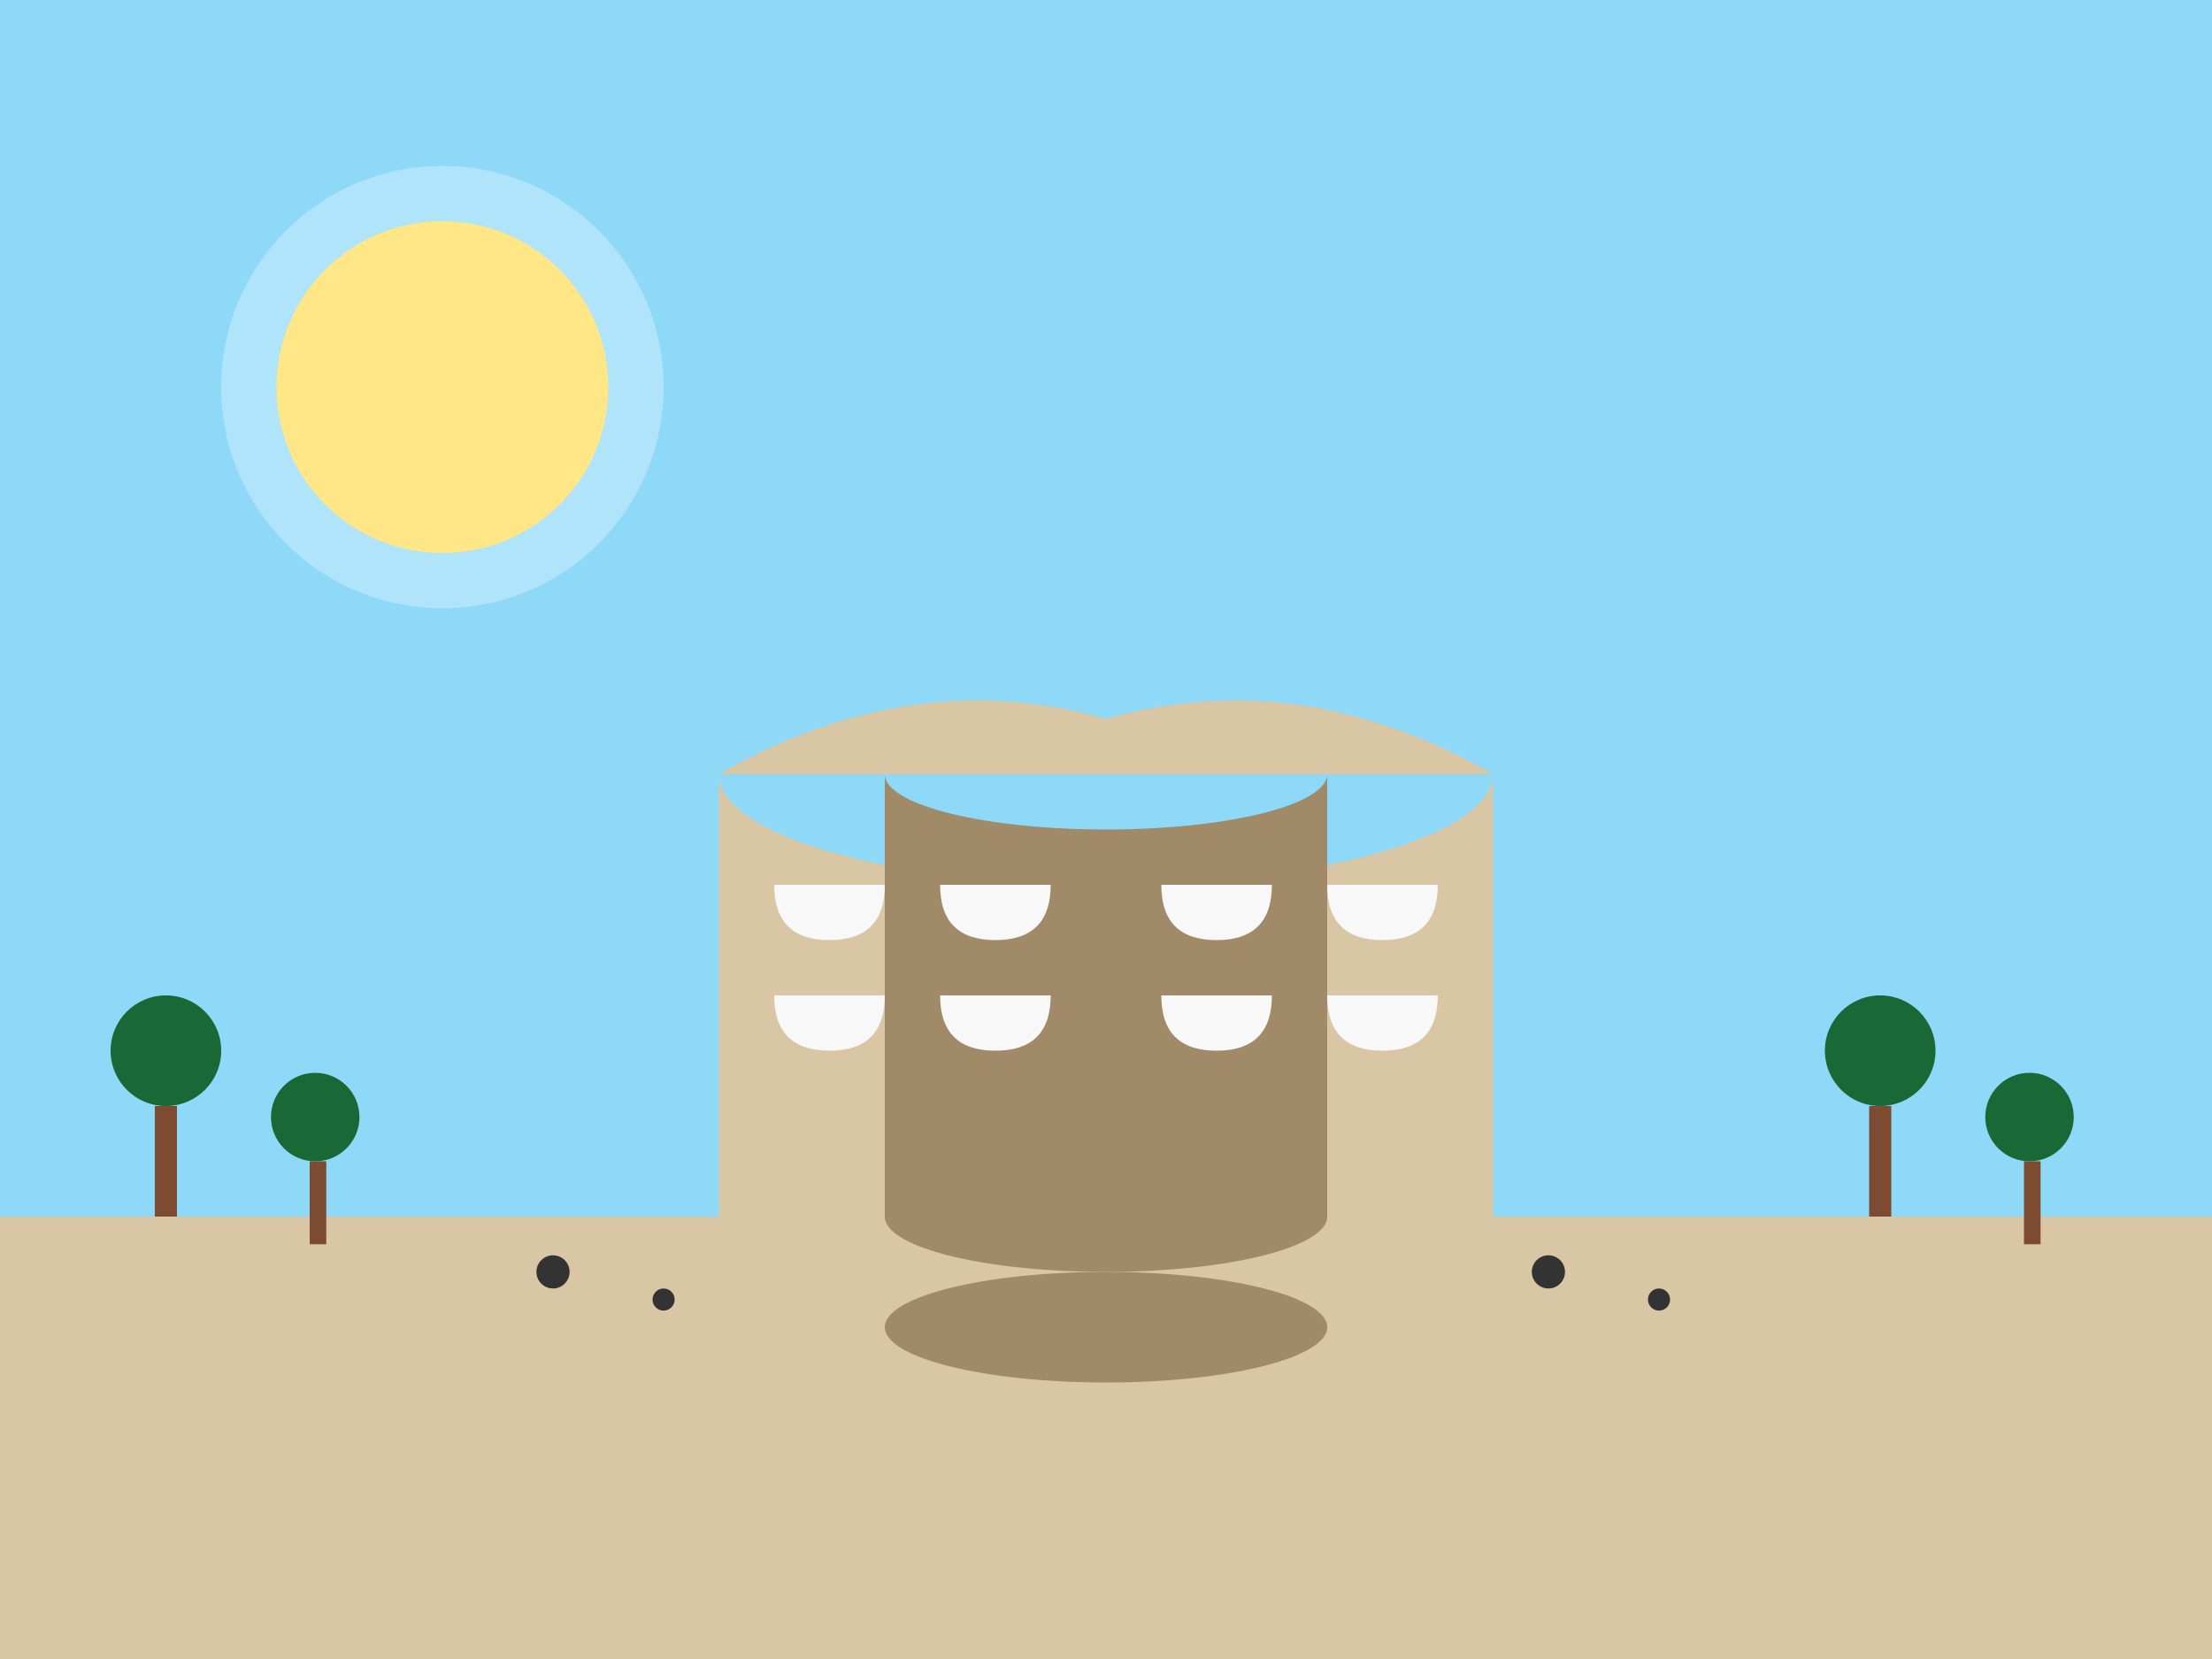 <svg xmlns="http://www.w3.org/2000/svg" width="400" height="300" viewBox="0 0 400 300">
  <defs>
    <style>
      .st0{fill:#f8f8f8;}
      .st1{fill:#d9c6a5;}
      .st2{fill:#c1272d;}
      .st3{fill:#8ed8f8;}
      .st4{fill:#1a6835;}
    </style>
  </defs>
  
  <!-- Background sky -->
  <rect class="st3" x="0" y="0" width="400" height="300"/>
  
  <!-- Sun -->
  <circle fill="#ffdd55" cx="80" cy="70" r="30"/>
  <circle fill="#fff" cx="80" cy="70" r="40" opacity="0.3"/>
  
  <!-- Ground -->
  <rect class="st1" x="0" y="220" width="400" height="80"/>
  
  <!-- Trees and vegetation -->
  <g transform="translate(20, 200)">
    <rect fill="#7d4a32" x="8" y="0" width="4" height="20"/>
    <circle class="st4" cx="10" cy="-10" r="10"/>
  </g>
  <g transform="translate(50, 210)">
    <rect fill="#7d4a32" x="6" y="0" width="3" height="15"/>
    <circle class="st4" cx="7" cy="-8" r="8"/>
  </g>
  <g transform="translate(330, 200)">
    <rect fill="#7d4a32" x="8" y="0" width="4" height="20"/>
    <circle class="st4" cx="10" cy="-10" r="10"/>
  </g>
  <g transform="translate(360, 210)">
    <rect fill="#7d4a32" x="6" y="0" width="3" height="15"/>
    <circle class="st4" cx="7" cy="-8" r="8"/>
  </g>
  
  <!-- Colosseum main structure -->
  <ellipse class="st1" cx="200" cy="240" rx="100" ry="20"/>
  
  <!-- Colosseum outer wall -->
  <path class="st1" d="M130,140 V220 A100,20 0 0,0 270,220 V140 A70,20 0 0,1 130,140 Z"/>
  
  <!-- Colosseum arches - outer wall -->
  <g>
    <!-- First row of arches -->
    <path class="st0" d="M140,160 Q140,170 150,170 Q160,170 160,160 Z"/>
    <path class="st0" d="M165,160 Q165,170 175,170 Q185,170 185,160 Z"/>
    <path class="st0" d="M190,160 Q190,170 200,170 Q210,170 210,160 Z"/>
    <path class="st0" d="M215,160 Q215,170 225,170 Q235,170 235,160 Z"/>
    <path class="st0" d="M240,160 Q240,170 250,170 Q260,170 260,160 Z"/>
    
    <!-- Second row of arches -->
    <path class="st0" d="M140,180 Q140,190 150,190 Q160,190 160,180 Z"/>
    <path class="st0" d="M165,180 Q165,190 175,190 Q185,190 185,180 Z"/>
    <path class="st0" d="M190,180 Q190,190 200,190 Q210,190 210,180 Z"/>
    <path class="st0" d="M215,180 Q215,190 225,190 Q235,190 235,180 Z"/>
    <path class="st0" d="M240,180 Q240,190 250,190 Q260,190 260,180 Z"/>
  </g>
  
  <!-- Inner structure -->
  <ellipse fill="#a08a68" cx="200" cy="240" rx="40" ry="10"/>
  <path fill="#a08a68" d="M160,140 V220 A40,10 0 0,0 240,220 V140 A40,10 0 0,1 160,140 Z"/>
  
  <!-- Inner arches -->
  <path class="st0" d="M170,160 Q170,170 180,170 Q190,170 190,160 Z"/>
  <path class="st0" d="M210,160 Q210,170 220,170 Q230,170 230,160 Z"/>
  <path class="st0" d="M170,180 Q170,190 180,190 Q190,190 190,180 Z"/>
  <path class="st0" d="M210,180 Q210,190 220,190 Q230,190 230,180 Z"/>
  
  <!-- Top broken section -->
  <path class="st1" d="M130,140 Q165,120 200,130 Q235,120 270,140 Z"/>
  
  <!-- Colosseum shadows -->
  <path fill="#a08a68" opacity="0.3" d="M130,220 A100,20 0 0,0 270,220 A100,20 0 0,1 130,220 Z"/>
  
  <!-- People silhouettes near the Colosseum -->
  <g transform="translate(100, 230)">
    <circle fill="#333" cx="0" cy="0" r="3"/>
    <path fill="#333" d="M0,3 V10 M-3,5 H3 M-2,10 V15 M2,10 V15"/>
  </g>
  <g transform="translate(120, 235)">
    <circle fill="#333" cx="0" cy="0" r="2"/>
    <path fill="#333" d="M0,2 V8 M-2,4 H2 M-1,8 V12 M1,8 V12"/>
  </g>
  <g transform="translate(280, 230)">
    <circle fill="#333" cx="0" cy="0" r="3"/>
    <path fill="#333" d="M0,3 V10 M-3,5 H3 M-2,10 V15 M2,10 V15"/>
  </g>
  <g transform="translate(300, 235)">
    <circle fill="#333" cx="0" cy="0" r="2"/>
    <path fill="#333" d="M0,2 V8 M-2,4 H2 M-1,8 V12 M1,8 V12"/>
  </g>
</svg>